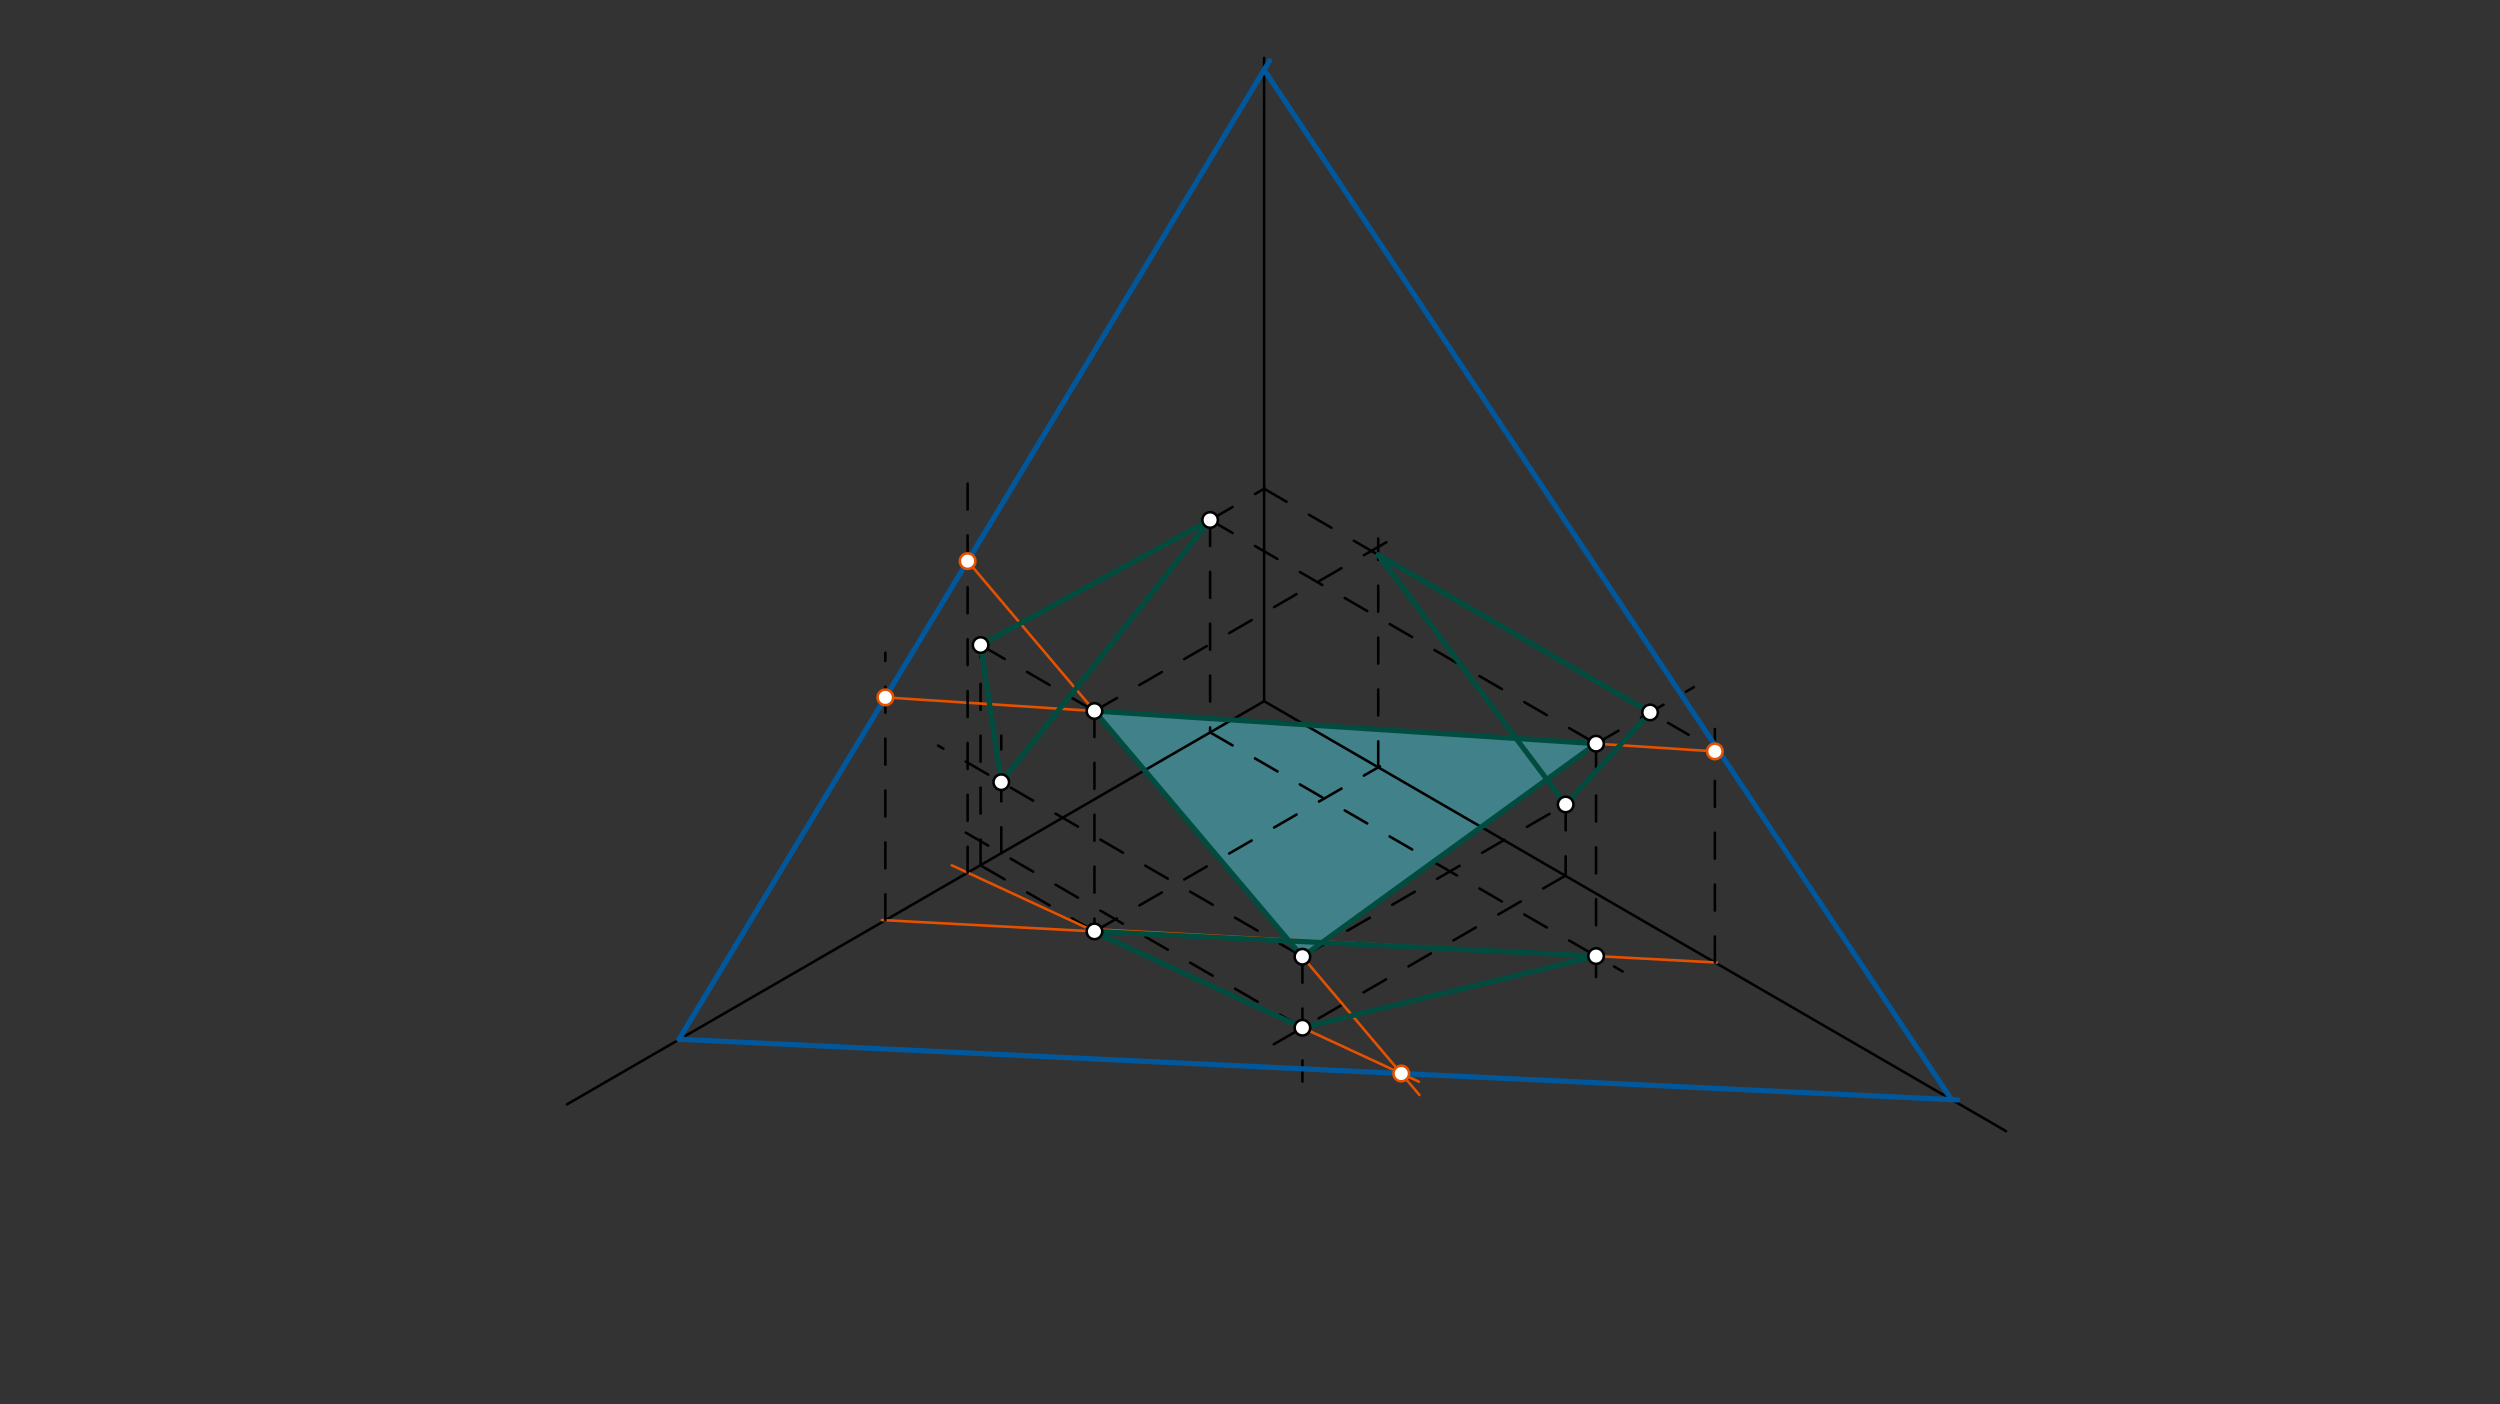 <svg xmlns="http://www.w3.org/2000/svg" class="svg--816" height="100%" preserveAspectRatio="xMidYMid meet" viewBox="0 0 963.78 541.417" width="100%"><rect x="0" y="0" width="963.78" height="541.417" fill="#333333" stroke="none"/><defs><marker id="marker-arrow" markerHeight="16" markerUnits="userSpaceOnUse" markerWidth="24" orient="auto-start-reverse" refX="24" refY="4" viewBox="0 0 24 8"><path d="M 0 0 L 24 4 L 0 8 z" stroke="inherit"></path></marker></defs><g class="aux-layer--949"></g><g class="main-layer--75a"><g class="element--733"><g fill="#4DD0E1" opacity="0.5"><path d="M 421.927 274.104 L 502.097 368.827 L 615.309 286.694 L 421.927 274.104 Z" stroke="none"></path></g></g><g class="element--733"><line stroke="#000000" stroke-dasharray="none" stroke-linecap="round" stroke-width="1" x1="487.333" x2="487.333" y1="270.317" y2="22.313"></line></g><g class="element--733"><line stroke="#000000" stroke-dasharray="none" stroke-linecap="round" stroke-width="1" x1="218.583" x2="487.333" y1="425.741" y2="270.317"></line></g><g class="element--733"><line stroke="#000000" stroke-dasharray="none" stroke-linecap="round" stroke-width="1" x1="773.343" x2="487.333" y1="436.079" y2="270.317"></line></g><g class="element--733"><line stroke="#000000" stroke-dasharray="10" stroke-linecap="round" stroke-width="1" x1="421.927" x2="421.927" y1="274.104" y2="359.073"></line></g><g class="element--733"><line stroke="#000000" stroke-dasharray="10" stroke-linecap="round" stroke-width="1" x1="466.516" x2="615.309" y1="200.458" y2="286.694"></line></g><g class="element--733"><line stroke="#000000" stroke-dasharray="10" stroke-linecap="round" stroke-width="1" x1="502.097" x2="603.583" y1="368.827" y2="310.136"></line></g><g class="element--733"><line stroke="#000000" stroke-dasharray="10" stroke-linecap="round" stroke-width="1" x1="421.927" x2="378.031" y1="359.073" y2="333.633"></line></g><g class="element--733"><line stroke="#000000" stroke-dasharray="10" stroke-linecap="round" stroke-width="1" x1="421.927" x2="378.032" y1="274.104" y2="248.664"></line></g><g class="element--733"><line stroke="#000000" stroke-dasharray="10" stroke-linecap="round" stroke-width="1" x1="378.031" x2="378.031" y1="333.633" y2="248.664"></line></g><g class="element--733"><line stroke="#000000" stroke-dasharray="10" stroke-linecap="round" stroke-width="1" x1="421.927" x2="531.978" y1="359.073" y2="295.429"></line></g><g class="element--733"><line stroke="#000000" stroke-dasharray="10" stroke-linecap="round" stroke-width="1" x1="531.319" x2="531.319" y1="295.81" y2="207.65"></line></g><g class="element--733"><line stroke="#000000" stroke-dasharray="10" stroke-linecap="round" stroke-width="1" x1="421.927" x2="538.394" y1="274.104" y2="206.749"></line></g><g class="element--733"><line stroke="#000000" stroke-dasharray="10" stroke-linecap="round" stroke-width="1" x1="466.516" x2="487.562" y1="200.458" y2="188.287"></line></g><g class="element--733"><line stroke="#000000" stroke-dasharray="10" stroke-linecap="round" stroke-width="1" x1="466.516" x2="466.516" y1="200.458" y2="282.346"></line></g><g class="element--733"><line stroke="#000000" stroke-dasharray="10" stroke-linecap="round" stroke-width="1" x1="615.309" x2="652.977" y1="286.694" y2="264.91"></line></g><g class="element--733"><line stroke="#000000" stroke-dasharray="10" stroke-linecap="round" stroke-width="1" x1="487.333" x2="650.992" y1="188.419" y2="283.271"></line></g><g class="element--733"><line stroke="#000000" stroke-dasharray="10" stroke-linecap="round" stroke-width="1" x1="466.516" x2="625.539" y1="282.346" y2="374.511"></line></g><g class="element--733"><line stroke="#000000" stroke-dasharray="10" stroke-linecap="round" stroke-width="1" x1="615.309" x2="615.309" y1="286.694" y2="386.317"></line></g><g class="element--733"><line stroke="#000000" stroke-dasharray="10" stroke-linecap="round" stroke-width="1" x1="603.583" x2="603.583" y1="310.136" y2="337.513"></line></g><g class="element--733"><line stroke="#000000" stroke-dasharray="10" stroke-linecap="round" stroke-width="1" x1="502.097" x2="502.097" y1="368.827" y2="416.983"></line></g><g class="element--733"><line stroke="#000000" stroke-dasharray="10" stroke-linecap="round" stroke-width="1" x1="603.583" x2="486.651" y1="337.513" y2="405.137"></line></g><g class="element--733"><line stroke="#000000" stroke-dasharray="10" stroke-linecap="round" stroke-width="1" x1="502.097" x2="366.225" y1="396.205" y2="317.458"></line></g><g class="element--733"><line stroke="#000000" stroke-dasharray="10" stroke-linecap="round" stroke-width="1" x1="502.097" x2="361.645" y1="368.827" y2="287.426"></line></g><g class="element--733"><line stroke="#000000" stroke-dasharray="10" stroke-linecap="round" stroke-width="1" x1="386.001" x2="386.001" y1="328.919" y2="283.65"></line></g><g class="element--733"><line stroke="#E65100" stroke-dasharray="none" stroke-linecap="round" stroke-width="1" x1="615.309" x2="421.927" y1="286.694" y2="274.104"></line></g><g class="element--733"><line stroke="#E65100" stroke-dasharray="none" stroke-linecap="round" stroke-width="1" x1="615.309" x2="423.333" y1="368.582" y2="358.317"></line></g><g class="element--733"><line stroke="#E65100" stroke-dasharray="none" stroke-linecap="round" stroke-width="1" x1="421.927" x2="339.961" y1="359.073" y2="354.691"></line></g><g class="element--733"><line stroke="#E65100" stroke-dasharray="none" stroke-linecap="round" stroke-width="1" x1="615.309" x2="661.84" y1="368.582" y2="371.07"></line></g><g class="element--733"><line stroke="#000000" stroke-dasharray="10" stroke-linecap="round" stroke-width="1" x1="341.313" x2="341.313" y1="354.763" y2="251.65"></line></g><g class="element--733"><line stroke="#000000" stroke-dasharray="10" stroke-linecap="round" stroke-width="1" x1="661.107" x2="661.107" y1="371.03" y2="278.317"></line></g><g class="element--733"><line stroke="#E65100" stroke-dasharray="none" stroke-linecap="round" stroke-width="1" x1="615.309" x2="661.105" y1="286.694" y2="289.676"></line></g><g class="element--733"><line stroke="#E65100" stroke-dasharray="none" stroke-linecap="round" stroke-width="1" x1="421.927" x2="341.317" y1="274.104" y2="268.856"></line></g><g class="element--733"><line stroke="#E65100" stroke-dasharray="none" stroke-linecap="round" stroke-width="1" x1="502.097" x2="421.927" y1="396.205" y2="359.073"></line></g><g class="element--733"><line stroke="#E65100" stroke-dasharray="none" stroke-linecap="round" stroke-width="1" x1="421.927" x2="366.946" y1="359.073" y2="333.608"></line></g><g class="element--733"><line stroke="#E65100" stroke-dasharray="none" stroke-linecap="round" stroke-width="1" x1="421.927" x2="502.097" y1="274.104" y2="368.827"></line></g><g class="element--733"><line stroke="#E65100" stroke-dasharray="none" stroke-linecap="round" stroke-width="1" x1="502.097" x2="547.025" y1="396.205" y2="417.014"></line></g><g class="element--733"><line stroke="#E65100" stroke-dasharray="none" stroke-linecap="round" stroke-width="1" x1="502.097" x2="547.203" y1="368.827" y2="422.122"></line></g><g class="element--733"><line stroke="#000000" stroke-dasharray="10" stroke-linecap="round" stroke-width="1" x1="373.025" x2="373.025" y1="336.424" y2="178.05"></line></g><g class="element--733"><line stroke="#E65100" stroke-dasharray="none" stroke-linecap="round" stroke-width="1" x1="421.927" x2="371.842" y1="274.104" y2="214.927"></line></g><g class="element--733"><line stroke="#01579B" stroke-dasharray="none" stroke-linecap="round" stroke-width="2" x1="341.317" x2="373.025" y1="268.856" y2="216.324"></line></g><g class="element--733"><line stroke="#01579B" stroke-dasharray="none" stroke-linecap="round" stroke-width="2" x1="341.317" x2="261.769" y1="268.856" y2="400.65"></line></g><g class="element--733"><line stroke="#01579B" stroke-dasharray="none" stroke-linecap="round" stroke-width="2" x1="373.025" x2="489.417" y1="216.324" y2="23.488"></line></g><g class="element--733"><line stroke="#01579B" stroke-dasharray="none" stroke-linecap="round" stroke-width="2" x1="261.769" x2="540.207" y1="400.65" y2="413.856"></line></g><g class="element--733"><line stroke="#01579B" stroke-dasharray="none" stroke-linecap="round" stroke-width="2" x1="540.207" x2="754.729" y1="413.856" y2="424.03"></line></g><g class="element--733"><line stroke="#01579B" stroke-dasharray="none" stroke-linecap="round" stroke-width="2" x1="752.359" x2="487.333" y1="423.918" y2="26.94"></line></g><g class="element--733"><line stroke="#004D40" stroke-dasharray="none" stroke-linecap="round" stroke-width="2" x1="421.927" x2="502.097" y1="274.104" y2="368.827"></line></g><g class="element--733"><line stroke="#004D40" stroke-dasharray="none" stroke-linecap="round" stroke-width="2" x1="502.097" x2="615.309" y1="368.827" y2="286.694"></line></g><g class="element--733"><line stroke="#004D40" stroke-dasharray="none" stroke-linecap="round" stroke-width="2" x1="615.309" x2="421.927" y1="286.694" y2="274.104"></line></g><g class="element--733"><line stroke="#004D40" stroke-dasharray="none" stroke-linecap="round" stroke-width="2" x1="378.031" x2="466.516" y1="248.664" y2="200.458"></line></g><g class="element--733"><line stroke="#004D40" stroke-dasharray="none" stroke-linecap="round" stroke-width="2" x1="466.516" x2="386.001" y1="200.458" y2="301.542"></line></g><g class="element--733"><line stroke="#004D40" stroke-dasharray="none" stroke-linecap="round" stroke-width="2" x1="386.001" x2="378.031" y1="301.542" y2="248.664"></line></g><g class="element--733"><line stroke="#004D40" stroke-dasharray="none" stroke-linecap="round" stroke-width="2" x1="531.319" x2="636.126" y1="213.912" y2="274.655"></line></g><g class="element--733"><line stroke="#004D40" stroke-dasharray="none" stroke-linecap="round" stroke-width="2" x1="636.126" x2="603.583" y1="274.655" y2="310.136"></line></g><g class="element--733"><line stroke="#004D40" stroke-dasharray="none" stroke-linecap="round" stroke-width="2" x1="603.583" x2="531.319" y1="310.136" y2="213.912"></line></g><g class="element--733"><line stroke="#004D40" stroke-dasharray="none" stroke-linecap="round" stroke-width="2" x1="615.309" x2="502.097" y1="368.582" y2="396.205"></line></g><g class="element--733"><line stroke="#004D40" stroke-dasharray="none" stroke-linecap="round" stroke-width="2" x1="502.097" x2="422" y1="396.205" y2="359.383"></line></g><g class="element--733"><line stroke="#004D40" stroke-dasharray="none" stroke-linecap="round" stroke-width="2" x1="421.927" x2="615.309" y1="359.073" y2="368.582"></line></g><g class="element--733"><circle cx="615.309" cy="286.694" r="3" stroke="#000000" stroke-width="1" fill="#ffffff"></circle>}</g><g class="element--733"><circle cx="421.927" cy="274.104" r="3" stroke="#000000" stroke-width="1" fill="#ffffff"></circle>}</g><g class="element--733"><circle cx="502.097" cy="368.827" r="3" stroke="#000000" stroke-width="1" fill="#ffffff"></circle>}</g><g class="element--733"><circle cx="421.927" cy="359.073" r="3" stroke="#000000" stroke-width="1" fill="#ffffff"></circle>}</g><g class="element--733"><circle cx="466.516" cy="200.458" r="3" stroke="#000000" stroke-width="1" fill="#ffffff"></circle>}</g><g class="element--733"><circle cx="603.583" cy="310.136" r="3" stroke="#000000" stroke-width="1" fill="#ffffff"></circle>}</g><g class="element--733"><circle cx="378.031" cy="248.664" r="3" stroke="#000000" stroke-width="1" fill="#ffffff"></circle>}</g><g class="element--733"><circle cx="636.126" cy="274.655" r="3" stroke="#000000" stroke-width="1" fill="#ffffff"></circle>}</g><g class="element--733"><circle cx="615.309" cy="368.582" r="3" stroke="#000000" stroke-width="1" fill="#ffffff"></circle>}</g><g class="element--733"><circle cx="502.097" cy="396.205" r="3" stroke="#000000" stroke-width="1" fill="#ffffff"></circle>}</g><g class="element--733"><circle cx="386.001" cy="301.542" r="3" stroke="#000000" stroke-width="1" fill="#ffffff"></circle>}</g><g class="element--733"><circle cx="341.317" cy="268.856" r="3" stroke="#E65100" stroke-width="1" fill="#ffffff"></circle>}</g><g class="element--733"><circle cx="661.105" cy="289.676" r="3" stroke="#E65100" stroke-width="1" fill="#ffffff"></circle>}</g><g class="element--733"><circle cx="540.207" cy="413.856" r="3" stroke="#E65100" stroke-width="1" fill="#ffffff"></circle>}</g><g class="element--733"><circle cx="373.025" cy="216.324" r="3" stroke="#E65100" stroke-width="1" fill="#ffffff"></circle>}</g></g><g class="snaps-layer--ac6"></g><g class="temp-layer--52d"></g></svg>